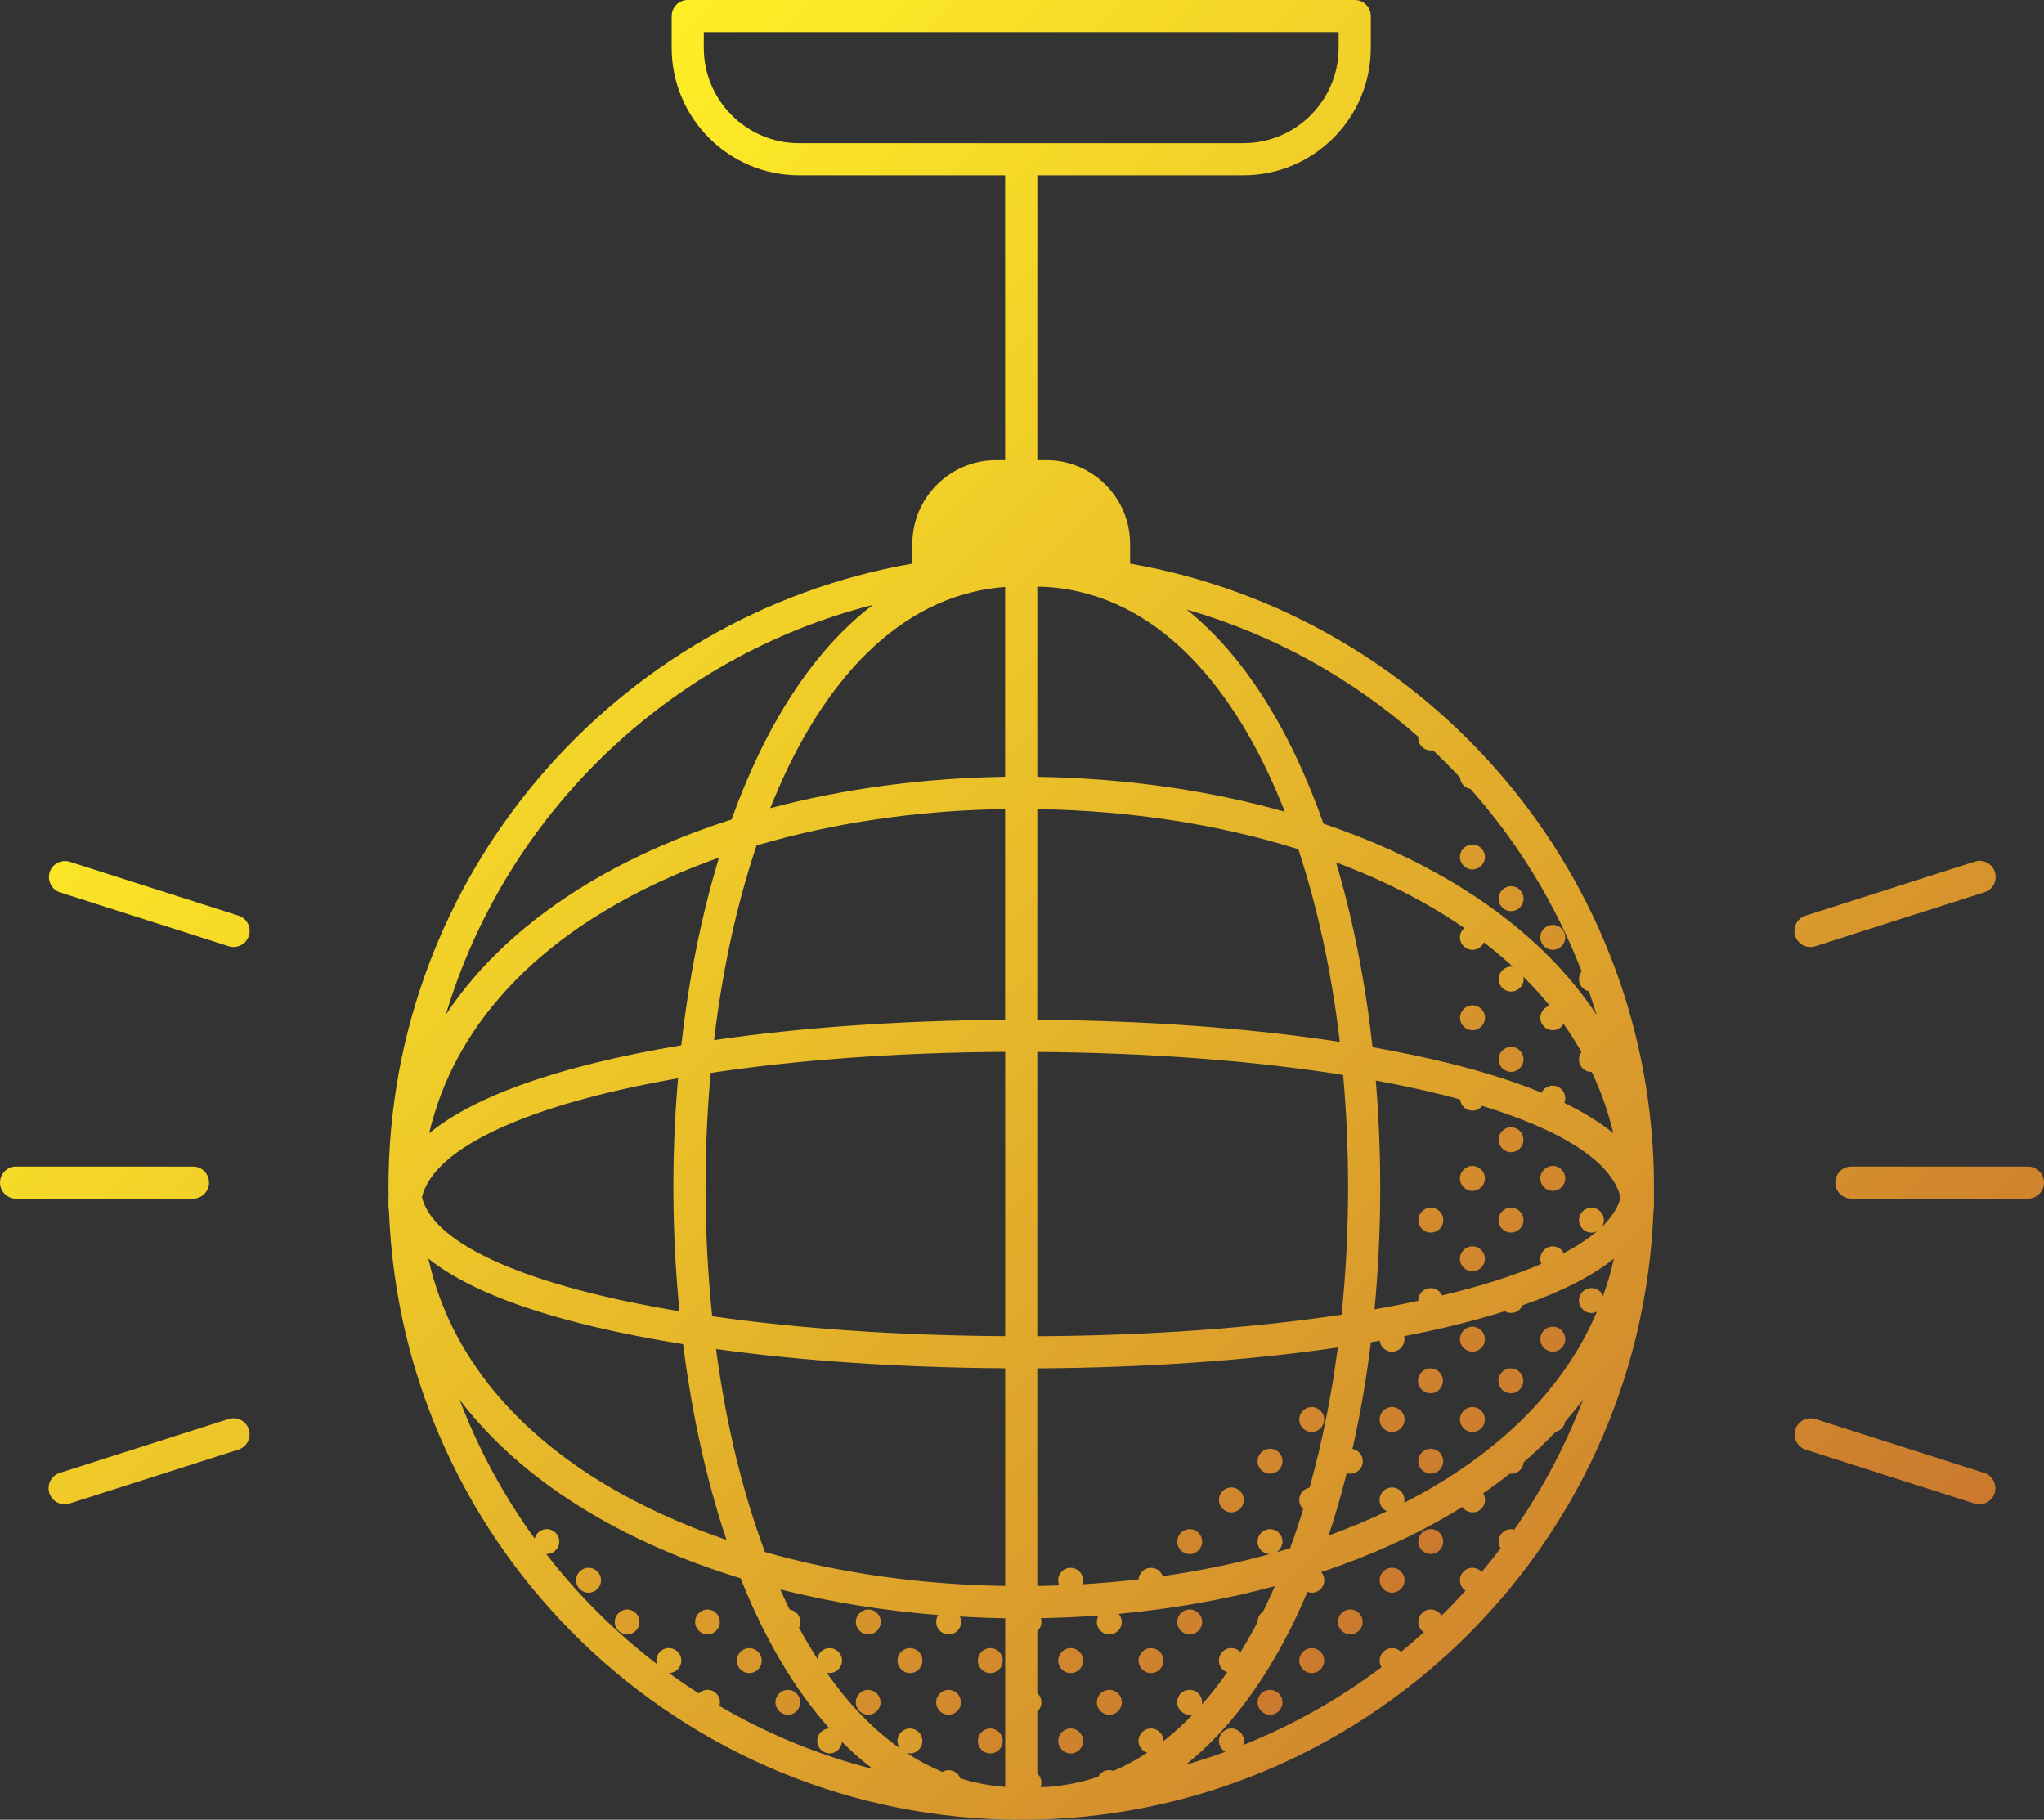 <?xml version="1.0" encoding="UTF-8"?> <svg xmlns="http://www.w3.org/2000/svg" xmlns:xlink="http://www.w3.org/1999/xlink" id="_Слой_1" data-name="Слой 1" viewBox="0 0 511.82 455.66"><rect x="0" y="0" width="511.82" height="455.66" fill="#333333" stroke="none"/><defs><style> .cls-1 { fill: url(#_Безымянный_градиент_154); } .cls-2 { fill: url(#_Безымянный_градиент_156); } </style><linearGradient id="_Безымянный_градиент_156" data-name="Безымянный градиент 156" x1="350.1" y1="398.58" x2="63.02" y2="107.82" gradientUnits="userSpaceOnUse"><stop offset="0" stop-color="#cb792e"></stop><stop offset="1" stop-color="#ffef26"></stop></linearGradient><linearGradient id="_Безымянный_градиент_154" data-name="Безымянный градиент 154" x1="431.66" y1="442.28" x2="79.97" y2="90.58" gradientUnits="userSpaceOnUse"><stop offset="0" stop-color="#cb792e"></stop><stop offset="1" stop-color="#ffef26"></stop></linearGradient></defs><path class="cls-2" d="M378.38,228.15c1.72,0,3.12-1.4,3.12-3.12s-1.4-3.12-3.12-3.12-3.12,1.4-3.12,3.12,1.4,3.12,3.12,3.12Zm10.44,9.68c1.72,0,3.12-1.4,3.12-3.12s-1.4-3.12-3.12-3.12-3.12,1.4-3.12,3.12,1.4,3.12,3.12,3.12h0Zm-10.44,24.32c-1.72,0-3.12,1.4-3.12,3.12,0,1.72,1.4,3.12,3.12,3.12s3.12-1.4,3.12-3.12c0-1.72-1.4-3.12-3.12-3.12Zm0,20.12c-1.72,0-3.12,1.4-3.12,3.12,0,1.72,1.4,3.12,3.12,3.12,1.72-.01,3.11-1.42,3.09-3.15-.01-1.7-1.39-3.08-3.09-3.09Zm10.44,9.68c-1.72,0-3.12,1.4-3.12,3.12s1.4,3.12,3.12,3.12,3.12-1.4,3.12-3.12-1.4-3.12-3.12-3.12Zm-10.44,10.44c-1.72-.02-3.13,1.37-3.15,3.09-.02,1.72,1.37,3.13,3.09,3.15,.02,0,.04,0,.05,0,1.72,0,3.12-1.4,3.12-3.12,0-1.72-1.4-3.12-3.12-3.12h0Zm10.44,36.05c1.72,0,3.12-1.4,3.12-3.12s-1.4-3.12-3.12-3.12-3.12,1.4-3.12,3.12,1.4,3.12,3.12,3.12h0Zm-10.44,4.2c-1.72-.03-3.15,1.34-3.18,3.06-.03,1.72,1.34,3.15,3.06,3.18,.04,0,.07,0,.11,0,1.72-.03,3.1-1.45,3.06-3.18-.03-1.68-1.38-3.03-3.06-3.06Zm-9.68-124.93c1.72,0,3.12-1.4,3.12-3.12s-1.4-3.12-3.12-3.12-3.12,1.4-3.12,3.12,1.4,3.12,3.12,3.12Zm0,74.25c-1.72,0-3.12,1.4-3.12,3.12s1.4,3.12,3.12,3.12,3.12-1.4,3.12-3.12-1.4-3.12-3.12-3.12Zm0,20.12c-1.72,0-3.12,1.4-3.12,3.12s1.4,3.12,3.12,3.12,3.12-1.4,3.12-3.12-1.4-3.12-3.12-3.12Zm0,20.12c-1.72,0-3.12,1.4-3.12,3.12s1.4,3.12,3.12,3.12,3.12-1.4,3.12-3.12-1.4-3.12-3.12-3.12Zm-10.44,10.44c-1.72-.03-3.15,1.34-3.18,3.06-.03,1.72,1.34,3.15,3.06,3.18,.04,0,.07,0,.11,0,1.72-.03,3.1-1.45,3.06-3.18-.03-1.68-1.38-3.03-3.06-3.06Zm10.44,9.68c-1.72,0-3.12,1.4-3.12,3.12s1.4,3.12,3.12,3.12,3.12-1.4,3.12-3.12-1.4-3.12-3.12-3.12Zm-10.44,10.44c-1.72,0-3.12,1.4-3.12,3.12s1.4,3.12,3.12,3.12,3.12-1.4,3.12-3.12-1.4-3.12-3.12-3.12Zm0,20.12c-1.72,0-3.12,1.4-3.12,3.12s1.4,3.12,3.12,3.12,3.12-1.4,3.12-3.12-1.4-3.12-3.12-3.12Zm-9.68-30.56c-1.72,0-3.12,1.4-3.12,3.12s1.4,3.12,3.12,3.12,3.12-1.4,3.12-3.12-1.4-3.12-3.12-3.12Zm0,40.24c-1.72,0-3.12,1.4-3.12,3.12s1.4,3.12,3.12,3.12,3.12-1.4,3.12-3.12-1.4-3.12-3.12-3.12Zm-10.44,10.44c-1.72,0-3.12,1.4-3.12,3.12,0,1.72,1.4,3.12,3.12,3.12,1.72-.03,3.1-1.45,3.07-3.17-.03-1.68-1.38-3.04-3.06-3.07Zm-9.68-50.68c-1.72,0-3.12,1.4-3.12,3.12s1.4,3.12,3.12,3.12,3.12-1.4,3.12-3.12-1.4-3.12-3.12-3.12Zm-10.44,10.44c-1.72,0-3.12,1.4-3.12,3.12s1.4,3.12,3.12,3.12,3.12-1.4,3.12-3.12-1.4-3.12-3.12-3.12Zm10.44,49.93c-1.72,0-3.12,1.4-3.12,3.12s1.4,3.12,3.12,3.12,3.12-1.4,3.12-3.12-1.4-3.12-3.12-3.12Zm-10.44,10.44c-1.72,0-3.12,1.4-3.12,3.12s1.4,3.12,3.12,3.12c1.72,0,3.12-1.4,3.12-3.12s-1.4-3.12-3.12-3.12h0Zm-9.68-50.68c-1.72,0-3.12,1.4-3.12,3.12s1.4,3.12,3.12,3.12,3.12-1.4,3.12-3.12-1.4-3.12-3.12-3.12Zm-10.44,10.44c-1.72,0-3.12,1.4-3.12,3.12s1.4,3.12,3.12,3.12,3.12-1.4,3.12-3.12-1.4-3.12-3.12-3.12Zm0,26.36c1.72,0,3.12-1.4,3.12-3.12s-1.4-3.12-3.12-3.12-3.12,1.4-3.12,3.12,1.4,3.12,3.12,3.12Zm-9.68,9.68c1.72,0,3.12-1.4,3.12-3.12s-1.4-3.12-3.12-3.12-3.12,1.4-3.12,3.12,1.4,3.12,3.12,3.12h0Zm-10.44,10.44c1.72,0,3.12-1.4,3.12-3.12s-1.4-3.12-3.12-3.12h0c-1.72,0-3.12,1.4-3.12,3.12s1.4,3.12,3.12,3.12Zm-9.68-16.68c-1.72,0-3.12,1.4-3.12,3.12s1.4,3.12,3.12,3.12,3.12-1.4,3.12-3.12-1.4-3.12-3.12-3.12Zm0,20.12c-1.72,0-3.12,1.4-3.12,3.12s1.4,3.12,3.12,3.12,3.12-1.4,3.12-3.12-1.4-3.12-3.12-3.12Zm-20.12-13.88c1.72,0,3.12-1.4,3.12-3.12s-1.4-3.12-3.12-3.12-3.12,1.4-3.12,3.12,1.4,3.12,3.12,3.12h0Zm-10.44,4.2c-1.72,0-3.12,1.4-3.12,3.12,0,1.72,1.4,3.12,3.12,3.12,1.72-.02,3.1-1.43,3.08-3.16-.02-1.69-1.39-3.06-3.08-3.08Zm10.44,15.92c1.72,0,3.12-1.4,3.12-3.12s-1.4-3.12-3.12-3.12-3.12,1.4-3.12,3.12,1.4,3.12,3.12,3.12Zm-20.12-26.36c-1.72,0-3.12,1.4-3.12,3.12s1.4,3.12,3.12,3.12h0c1.72,0,3.12-1.4,3.12-3.12s-1.4-3.12-3.12-3.12Zm-10.44,10.44c-1.72,0-3.12,1.4-3.12,3.12,0,1.72,1.4,3.12,3.12,3.12,1.72-.03,3.1-1.45,3.07-3.17-.03-1.68-1.38-3.04-3.06-3.07Zm-20.12,0c-1.72,0-3.12,1.4-3.12,3.12,0,1.72,1.4,3.12,3.12,3.12,1.72-.02,3.1-1.43,3.08-3.16-.02-1.69-1.39-3.06-3.08-3.08Zm-20.12-20.12c-1.72,0-3.12,1.4-3.12,3.12,0,1.72,1.4,3.12,3.12,3.12,1.72-.03,3.1-1.45,3.07-3.17-.03-1.68-1.38-3.04-3.06-3.07Zm10.44,9.68c-1.72,0-3.12,1.4-3.12,3.12s1.4,3.12,3.12,3.12,3.12-1.4,3.12-3.12-1.4-3.12-3.12-3.12Zm-30.56-9.68c-1.72,0-3.12,1.4-3.12,3.12,0,1.72,1.4,3.12,3.12,3.12,1.72-.03,3.1-1.45,3.07-3.17-.03-1.68-1.38-3.04-3.06-3.07Zm-9.68-10.44c-1.72,0-3.12,1.4-3.12,3.12s1.4,3.12,3.12,3.12,3.12-1.4,3.12-3.12-1.4-3.12-3.12-3.12Zm70.05,10.44c-1.72,0-3.12,1.4-3.12,3.12s1.4,3.12,3.12,3.12,3.12-1.4,3.12-3.12-1.4-3.12-3.12-3.12h0Zm140.85-100.61c-1.72,0-3.12,1.4-3.12,3.12s1.4,3.12,3.12,3.12,3.12-1.4,3.12-3.12-1.4-3.12-3.12-3.12Zm10.44-50.68c-1.72,0-3.12,1.4-3.12,3.12s1.4,3.12,3.12,3.12,3.12-1.4,3.12-3.12-1.4-3.12-3.12-3.12Z"></path><path class="cls-1" d="M282.98,141.13v-4.95c0-11.55-9.4-20.95-20.95-20.95h-2.28V43.89h51.61c17.59,0,31.89-14.31,31.89-31.9V4.02c0-2.22-1.8-4.02-4.02-4.02H172.21c-2.22,0-4.02,1.8-4.02,4.02v7.97c0,17.59,14.31,31.9,31.89,31.9h51.61V115.23h-2.28c-11.55,0-20.96,9.4-20.96,20.95v4.95c-74.42,12.96-131.18,78.02-131.18,156.09,.12,2.08-.17,4.21,.14,6.26,3.3,84.47,73.04,152.18,158.31,152.18s155-67.71,158.3-152.18c.31-2.06,.01-4.18,.14-6.26,0-78.07-56.76-143.13-131.18-156.09h0Zm-64.41,10.34c-15.47,11.78-27.19,30.91-35.38,53.73-13.02,4.16-25.04,9.47-35.71,15.85-15.43,9.24-27.45,20.35-35.85,33.03,15.08-50.28,55.81-89.57,106.93-102.61h0Zm-66.95,76.49c8.6-5.15,18.14-9.57,28.42-13.21-4.48,14.72-7.61,30.67-9.44,46.98-7.83,1.32-15.21,2.82-22.01,4.51-18.94,4.7-32.67,10.57-41.13,17.53,6.49-27.68,26.71-45.36,44.17-55.81h0Zm18.16,42.04c-1.66,19.41-1.54,38.94,.35,58.33-37.09-6.15-61.45-16.38-64.48-28.53,3.02-12.68,27.24-23.35,64.13-29.8h0Zm-21.16,62.18c6.93,1.65,14.45,3.12,22.43,4.39,2.16,17.16,5.76,33.85,10.87,49.03-10.99-3.77-21.19-8.39-30.31-13.85-17.63-10.56-38.08-28.47-44.36-56.61,8.45,6.78,22.26,12.48,41.35,17.03h0Zm31.5,95c.09-.3,.16-.6,.16-.93,0-1.72-1.4-3.12-3.12-3.12-.82,0-1.6,.32-2.18,.89-2.54-1.62-5.03-3.32-7.47-5.1,1.72-.01,3.11-1.42,3.09-3.15-.01-1.72-1.42-3.11-3.15-3.09-1.71,.01-3.09,1.41-3.09,3.12,0,.31,.06,.6,.14,.88-10.4-7.96-19.72-17.23-27.74-27.58,.05,0,.1,.02,.16,.02,1.72,0,3.12-1.4,3.12-3.12s-1.4-3.12-3.12-3.12c-1.44,0-2.69,.99-3.03,2.39-7.78-10.73-14.11-22.44-18.83-34.83,8.13,10.69,18.98,20.17,32.42,28.21,11.27,6.75,24.08,12.3,37.97,16.55,5.83,14.65,13.23,27.53,22.24,37.6-1.72,.04-3.09,1.47-3.05,3.19,.04,1.68,1.4,3.03,3.08,3.05,1.63,0,2.99-1.27,3.1-2.9,2.47,2.48,5.05,4.76,7.75,6.81-13.49-3.45-26.43-8.76-38.44-15.79h0Zm71.57,20.26c-3.82-.29-7.59-1-11.24-2.14-.45-1.23-1.61-2.05-2.92-2.05-.57,0-1.1,.17-1.56,.43-3.13-1.3-6.13-2.9-8.96-4.76,.27,.08,.55,.13,.84,.13,1.72,0,3.12-1.4,3.12-3.12,0-1.72-1.4-3.12-3.12-3.12-1.72,0-3.12,1.4-3.12,3.12,0,.7,.24,1.35,.64,1.87-7.29-5.14-13.37-11.83-18.38-18.97,.24,.06,.48,.1,.74,.1,1.72,0,3.12-1.4,3.12-3.12s-1.4-3.12-3.12-3.12c-1.54,0-2.85,1.13-3.07,2.66-1.63-2.54-3.17-5.14-4.6-7.8,.22-.43,.36-.91,.36-1.42,0-1.55-1.14-2.86-2.67-3.08-.23-.47-.46-.94-.69-1.41-.57-1.19-1.12-2.43-1.66-3.65,12.53,3.17,25.81,5.32,39.55,6.41-.96,1.43-.57,3.37,.86,4.33,1.43,.96,3.37,.57,4.33-.86,.34-.51,.53-1.12,.53-1.73,0-.49-.12-.95-.33-1.37,3.76,.22,7.55,.38,11.37,.44v42.24h0Zm0-50.32c-21.27-.33-41.67-3.24-60.14-8.5-5.66-15.09-9.8-32.31-12.25-50.83,21.7,3,46.44,4.66,72.4,4.82v54.51h0Zm0-62.55c-27.15-.16-52.07-1.94-73.36-4.99-1.11-10.76-1.66-21.56-1.66-32.37,0-9.71,.44-19.26,1.28-28.55,21.38-3.22,46.44-5.11,73.75-5.28v71.18h0Zm0-79.22c-26.15,.17-51.07,1.92-72.89,5.09,2.09-17.57,5.69-34.04,10.64-48.73,19.03-5.65,40.16-8.79,62.25-9.13v52.76Zm0-60.84c-20.67,.31-40.57,3.01-58.82,7.86,1.29-3.24,2.68-6.44,4.17-9.59,9.57-20.02,26.72-43.7,54.65-45.8v47.52Zm137.13,77.32c-1.2,0-2.29,.69-2.8,1.77-6.58-2.71-14.3-5.17-23.17-7.37-5.97-1.48-12.39-2.81-19.16-4.01-1.78-16.05-4.81-31.75-9.14-46.29,9.07,3.41,17.55,7.42,25.26,12.03,2.33,1.39,4.61,2.86,6.85,4.41-.69,.59-1.08,1.44-1.08,2.35,0,1.72,1.4,3.12,3.12,3.12,1.25,0,2.38-.74,2.87-1.89,2.52,1.94,4.94,3.98,7.28,6.14-.15-.02-.3-.05-.46-.05-1.72,0-3.12,1.4-3.12,3.12,0,1.72,1.4,3.12,3.12,3.12,1.72,0,3.12-1.4,3.12-3.12,0-.2-.02-.4-.06-.6,2.33,2.31,4.53,4.73,6.6,7.27-1.38,.35-2.34,1.59-2.35,3.01,0,1.72,1.4,3.12,3.12,3.12h0c1.16,0,2.16-.64,2.7-1.58,1.61,2.27,3.11,4.62,4.48,7.05-.4,.53-.62,1.18-.62,1.85,0,1.72,1.39,3.12,3.12,3.12h0s.05,0,.08,0c2.34,4.92,4.15,10.07,5.39,15.37-3.29-2.71-7.39-5.24-12.27-7.61,.66-1.59-.1-3.41-1.69-4.07-.38-.16-.79-.24-1.2-.24h0Zm-60.91,100.67c-1.49,.26-2.58,1.55-2.58,3.07,0,.9,.39,1.71,1.01,2.28-1.01,3.31-2.12,6.59-3.31,9.84-1.15,.35-2.31,.69-3.48,1.02,.97-.55,1.58-1.58,1.58-2.7,0-1.72-1.4-3.12-3.12-3.12s-3.12,1.4-3.12,3.12c0,1.72,1.4,3.12,3.12,3.12-8.59,2.36-17.58,4.21-26.87,5.55-.43-1.26-1.61-2.1-2.94-2.1-1.63,0-2.98,1.27-3.1,2.89-4.63,.54-9.33,.95-14.08,1.24,.12-.32,.18-.67,.18-1.01,0-1.72-1.4-3.12-3.12-3.12s-3.12,1.4-3.12,3.12c0,.46,.11,.89,.29,1.29-1.84,.07-3.67,.12-5.51,.15v-54.51c27.1-.16,52.88-1.97,75.25-5.23-1.62,12.37-4.01,24.14-7.08,35.11Zm-68.17-37.92v-71.17c27.76,.18,54.05,2.17,76.58,5.75,.83,9.33,1.24,18.7,1.24,28.07,0,10.91-.56,21.6-1.62,31.96-21.91,3.3-47.84,5.24-76.21,5.4Zm0-79.22v-52.76c23.29,.36,45.54,3.81,65.36,10.05,4.83,14.57,8.35,30.86,10.39,48.23-22.49-3.44-48.45-5.35-75.75-5.52h0Zm95.42-70.84c0,.09-.03,.18-.03,.27,0,1.72,1.4,3.12,3.12,3.12h0c.19,0,.38-.02,.56-.06,2.33,2.2,4.59,4.48,6.78,6.82,.09,1.45,1.18,2.65,2.62,2.87,11.93,13.45,21.36,28.92,27.84,45.69-.44,.54-.67,1.22-.68,1.92,0,1.48,1.05,2.76,2.5,3.06,.68,1.94,1.31,3.9,1.91,5.87-8.4-12.68-20.42-23.79-35.85-33.03-9.79-5.86-20.73-10.82-32.53-14.81-7.94-22.54-19.28-41.57-34.25-53.61,21.75,6.24,41.48,17.28,58.01,31.88h0Zm-92.76-37.53c28.01,2.03,45.2,25.75,54.79,45.81,1.63,3.43,3.14,6.91,4.53,10.45-19.1-5.4-40.12-8.4-61.98-8.73v-47.63c.89,.02,1.78,.06,2.66,.1h0Zm-62.32-111.14c-13.15,0-23.85-10.7-23.85-23.85v-3.95h158.96v3.95c0,13.15-10.7,23.85-23.85,23.85h-111.27Zm60.46,411.68c.14-.36,.23-.74,.23-1.15,0-.92-.4-1.73-1.03-2.3v-15.52c.65-.59,1.03-1.42,1.03-2.3,0-.92-.4-1.73-1.03-2.3v-15.52c.65-.59,1.03-1.42,1.03-2.3,0-.33-.07-.65-.16-.95,4.88-.09,9.72-.31,14.5-.66-.3,.48-.46,1.04-.46,1.61,0,1.73,1.4,3.12,3.12,3.12s3.12-1.4,3.12-3.12c0-.78-.3-1.48-.77-2.03,13.62-1.27,26.75-3.61,39.11-6.94-.66,1.51-1.34,3-2.04,4.48-.3,.63-.61,1.27-.93,1.9-.86,.58-1.37,1.55-1.37,2.58,0,.02,0,.05,0,.07-1.34,2.55-2.76,5.05-4.28,7.5-.59-.65-1.42-1.01-2.29-1.02-1.72,0-3.12,1.4-3.12,3.12h0c0,1.37,.88,2.51,2.1,2.94-1.97,2.82-4.09,5.52-6.36,8.1,.04-.19,.06-.39,.06-.6,0-1.72-1.4-3.12-3.12-3.12s-3.12,1.4-3.12,3.12c0,1.72,1.4,3.12,3.12,3.12,.3,0,.59-.06,.87-.14-2.31,2.42-4.79,4.69-7.43,6.76,0-.02,0-.04,0-.06,0-1.73-1.4-3.12-3.12-3.12s-3.12,1.4-3.12,3.12c0,1.4,.92,2.57,2.19,2.96-2.67,1.76-5.5,3.29-8.44,4.55-.34-.13-.7-.2-1.07-.2-1.15,0-2.21,.64-2.74,1.66-4.08,1.38-8.33,2.24-12.63,2.54-.62,.03-1.24,.05-1.86,.07h0Zm118.61-64.53c-.25-.07-.51-.11-.78-.11-1.72,0-3.12,1.4-3.12,3.12h0c0,.6,.17,1.18,.5,1.68-1.53,2.02-3.1,4-4.73,5.94-.59-.67-1.44-1.06-2.33-1.06-1.72,0-3.12,1.4-3.12,3.12,0,1.05,.52,2.02,1.4,2.6-1.95,2.15-3.96,4.24-6.03,6.27-.55-.96-1.58-1.55-2.68-1.55-1.72,0-3.12,1.39-3.12,3.12,0,1.04,.52,2.01,1.38,2.59-1.86,1.69-3.76,3.33-5.7,4.92-.59-.61-1.39-.95-2.23-.95-1.72,0-3.12,1.4-3.12,3.12h0c0,.61,.18,1.17,.48,1.64-10.64,8.01-22.3,14.57-34.67,19.51,.11-.32,.19-.67,.19-1.03,0-1.72-1.4-3.12-3.12-3.12s-3.12,1.4-3.12,3.12c0,1.13,.62,2.18,1.62,2.72-3.27,1.19-6.57,2.26-9.92,3.22,10.62-8.48,19.9-20.79,27.54-36.76,1.02-2.15,1.99-4.32,2.92-6.51,.34,.13,.7,.21,1.09,.21,1.72,0,3.12-1.4,3.12-3.12h0c0-.78-.3-1.49-.77-2.03,12.03-4.02,23.18-9.03,33.14-14.99,.74-.44,1.46-.89,2.18-1.33,.97,1.42,2.92,1.79,4.34,.81,.85-.58,1.36-1.54,1.36-2.57,0-.61-.18-1.17-.48-1.65,2.28-1.57,4.52-3.22,6.69-4.94,.12,.01,.23,.04,.35,.04,1.63,0,2.98-1.26,3.1-2.89,2.81-2.41,5.5-4.96,8.05-7.64,1.25-.29,2.19-1.32,2.37-2.59,1.56-1.76,3.05-3.57,4.47-5.44-4.38,11.51-10.16,22.44-17.21,32.54h0Zm22.26-58.44c-.45-1.22-1.61-2.03-2.92-2.03-1.72,0-3.12,1.4-3.12,3.12s1.4,3.12,3.12,3.12c.5,0,.97-.13,1.39-.34-8.78,20.65-25.4,34.55-40.09,43.34-2.68,1.6-5.42,3.11-8.2,4.53,.05-.23,.09-.47,.09-.72,0-1.72-1.4-3.12-3.12-3.12s-3.12,1.4-3.12,3.12c0,1.23,.72,2.34,1.85,2.84-4.77,2.25-9.64,4.27-14.6,6.07,1.67-5.02,3.17-10.25,4.53-15.63,.29,.09,.59,.15,.91,.15,1.72,0,3.12-1.39,3.12-3.11,0-1.52-1.09-2.82-2.59-3.08,1.98-8.83,3.52-17.75,4.61-26.73,.75-.13,1.48-.26,2.21-.39,.19,1.71,1.74,2.93,3.44,2.74,1.58-.18,2.77-1.53,2.76-3.12,0-.26-.04-.51-.1-.75,3.75-.72,7.49-1.52,11.21-2.4,5.04-1.2,9.71-2.49,14.02-3.85,.47,.28,1.01,.43,1.55,.43,1.25,0,2.39-.75,2.87-1.9,9.82-3.44,17.47-7.34,22.9-11.69-.71,3.18-1.63,6.32-2.74,9.38h0Zm-.26-17.41c.29-.47,.47-1.02,.47-1.62,0-1.72-1.4-3.12-3.12-3.12-1.72,0-3.12,1.4-3.12,3.12,0,1.72,1.4,3.12,3.12,3.12,.5,0,.97-.13,1.39-.34-2.21,1.9-5.01,3.73-8.32,5.48-.53-1.04-1.6-1.7-2.76-1.7-1.72,0-3.12,1.4-3.12,3.12h0c0,.45,.1,.87,.27,1.26-6.8,2.93-15.17,5.59-24.86,7.91-.7-1.57-2.55-2.28-4.12-1.57-1.12,.5-1.84,1.62-1.84,2.85,0,.02,0,.05,0,.07-3.64,.78-7.3,1.49-10.96,2.13,1.8-19.05,1.9-38.23,.32-57.3,5.77,1.06,11.26,2.23,16.41,3.51,1.61,.4,3.17,.81,4.7,1.23,.16,1.59,1.49,2.8,3.09,2.81,1,0,1.88-.48,2.45-1.2,20.53,6.29,32.56,14.24,34.63,22.92-.63,2.54-2.2,4.99-4.62,7.34h0Zm-348.81-11.03c0-2.22-1.8-4.02-4.02-4.02H3.94c-2.22,.05-3.98,1.89-3.93,4.11,.05,2.15,1.78,3.89,3.93,3.93H48.32c2.22,0,4.02-1.8,4.03-4.02h0s0,0,0,0Zm7.36-66.85l-42.28-13.5c-2.13-.63-4.37,.58-5,2.71-.61,2.07,.51,4.26,2.56,4.95l42.28,13.5c2.12,.67,4.38-.49,5.06-2.61,.68-2.12-.49-4.38-2.61-5.06h0Zm-2.45,126.04l-42.28,13.5c-2.12,.68-3.29,2.94-2.61,5.06s2.94,3.29,5.06,2.61l42.28-13.5c2.12-.68,3.29-2.94,2.61-5.06s-2.94-3.29-5.06-2.61h0Zm450.63-63.21h-44.39c-2.22,.05-3.98,1.89-3.93,4.11,.05,2.15,1.78,3.89,3.93,3.93h44.39c2.22-.05,3.98-1.89,3.93-4.11-.05-2.15-1.78-3.89-3.93-3.93Zm-54.55-54.97c.4,0,.82-.06,1.23-.19l42.28-13.5c2.13-.63,3.35-2.87,2.71-5-.63-2.13-2.87-3.35-5-2.71-.05,.02-.1,.03-.16,.05l-42.28,13.5c-2.12,.68-3.28,2.94-2.6,5.06,.53,1.66,2.08,2.79,3.83,2.8Zm43.51,131.68l-42.28-13.5c-2.13-.65-4.38,.55-5.02,2.68-.64,2.09,.51,4.3,2.58,4.99l42.28,13.5c2.12,.67,4.38-.49,5.06-2.61,.68-2.12-.49-4.38-2.61-5.06h0Z"></path></svg> 